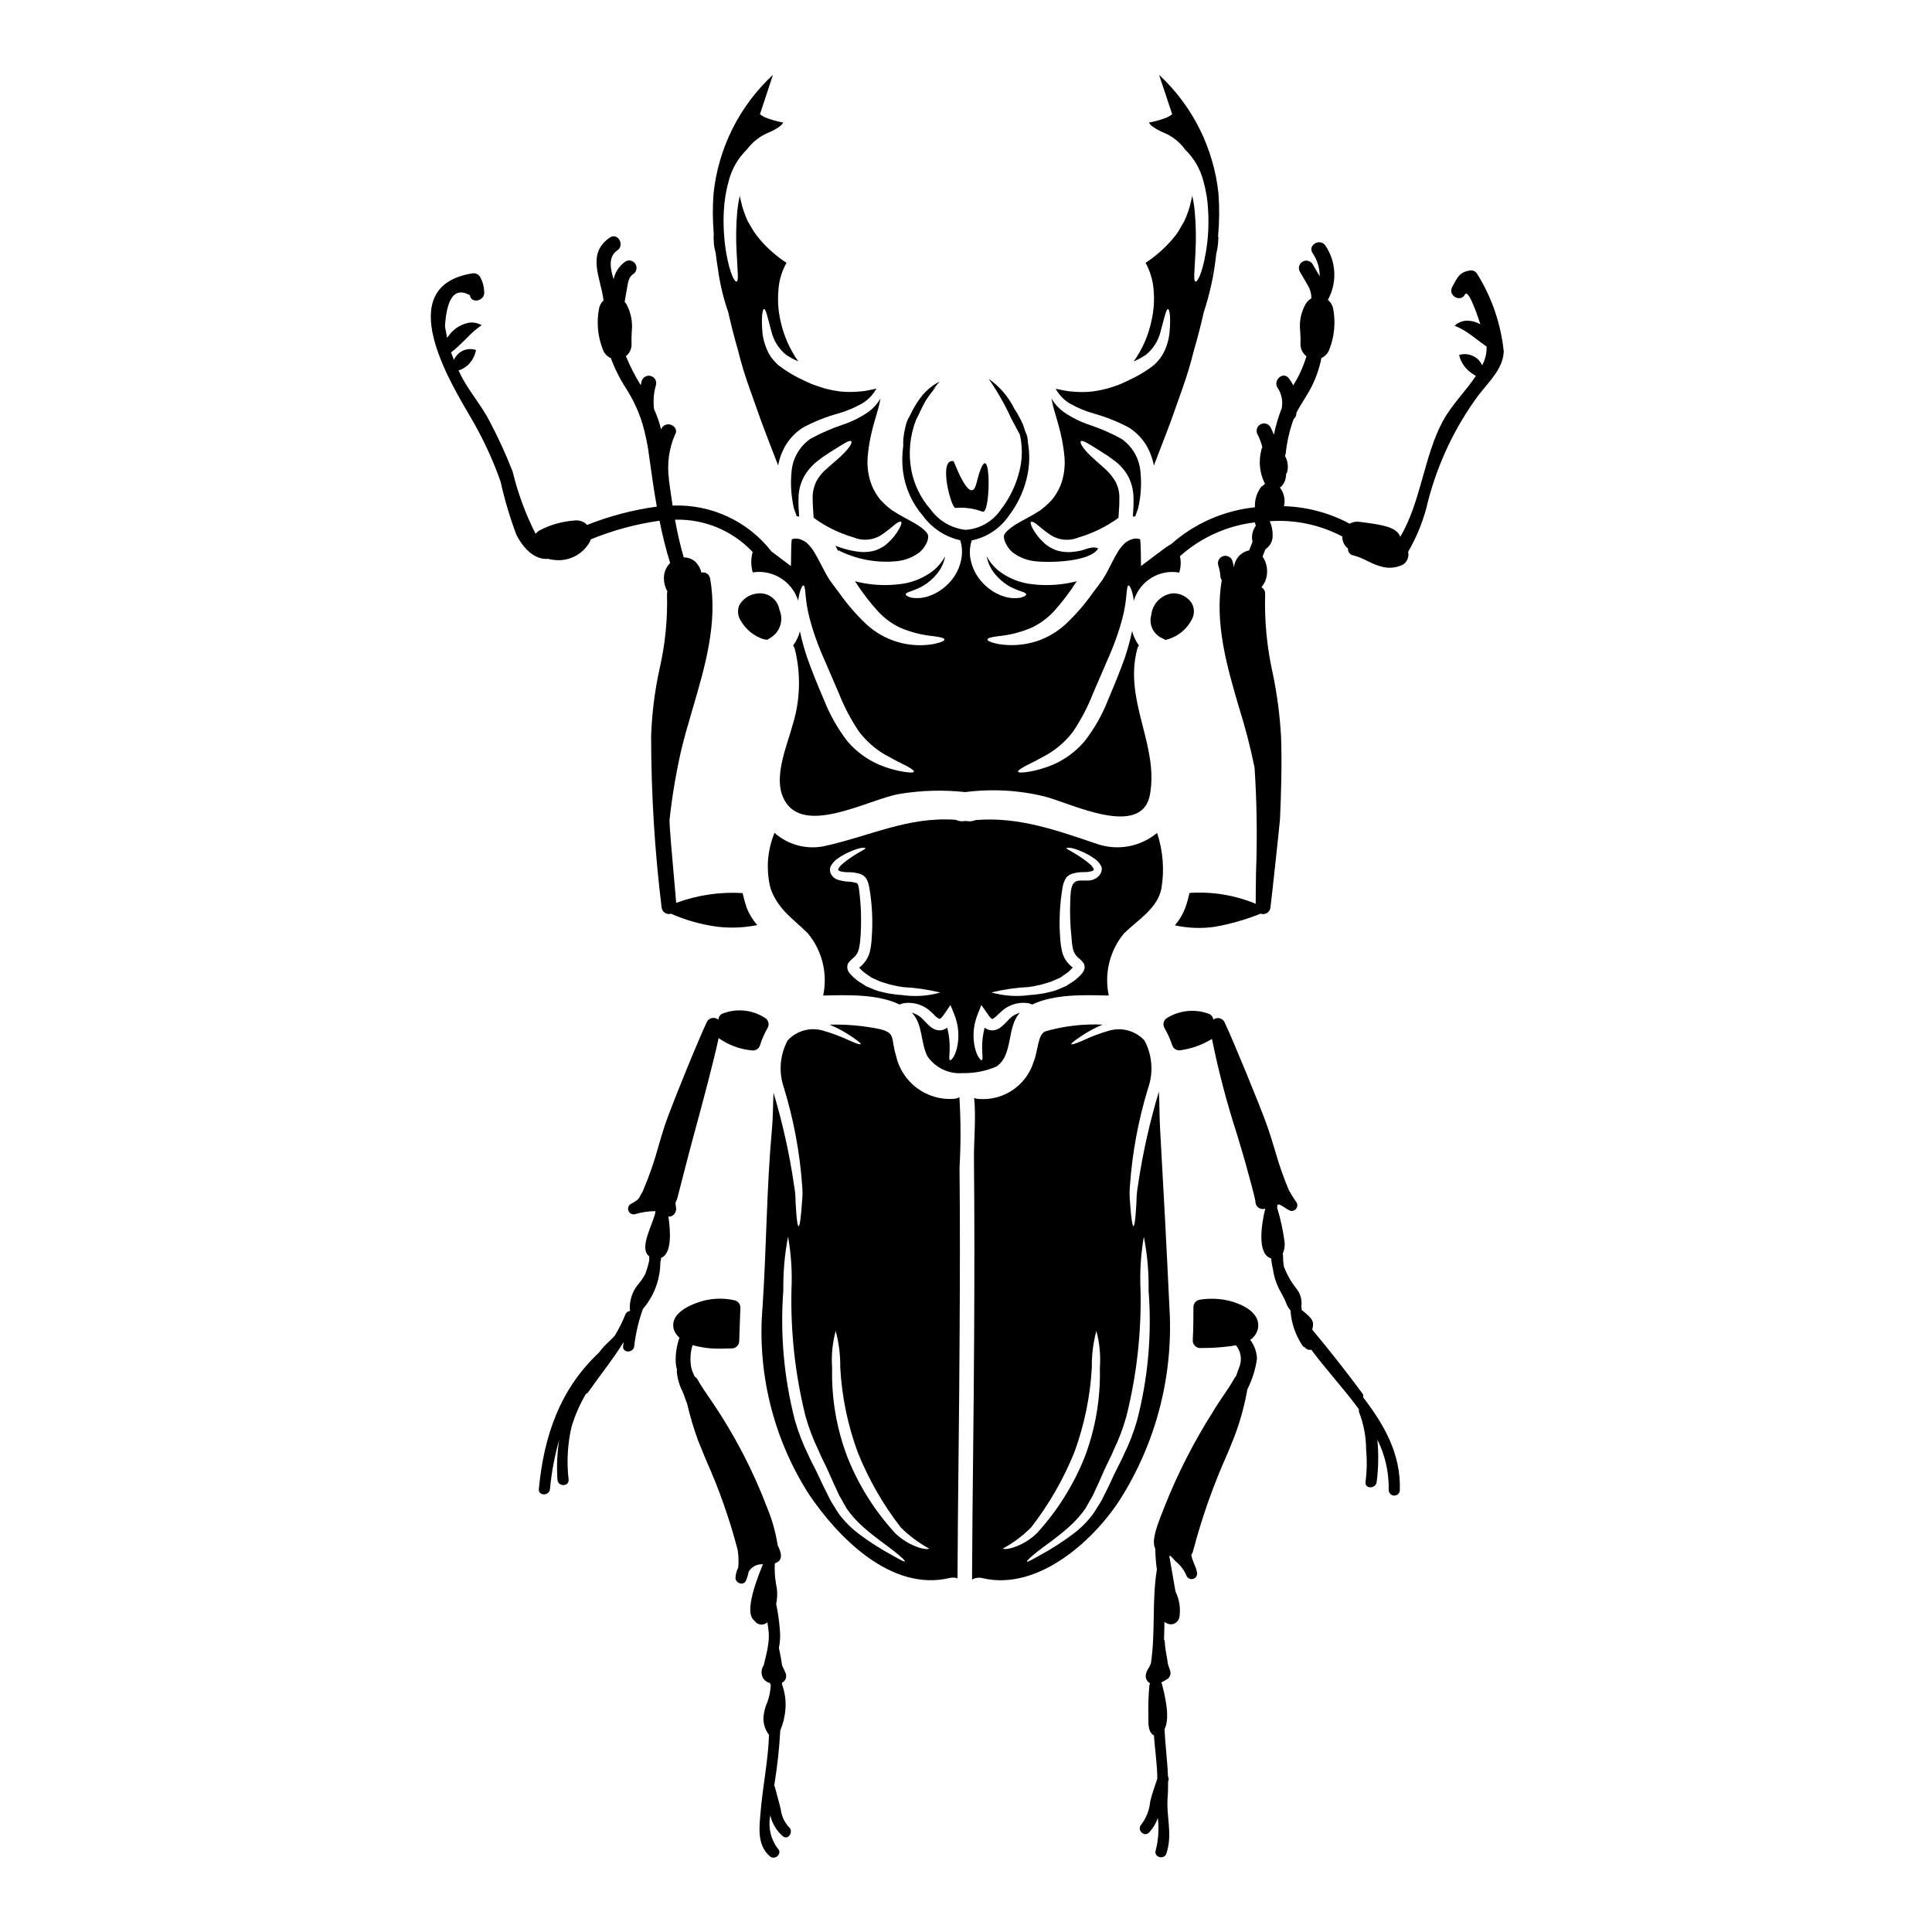<?xml version="1.0" encoding="UTF-8"?>
<!-- Uploaded to: ICON Repo, www.svgrepo.com, Generator: ICON Repo Mixer Tools -->
<svg fill="#000000" width="800px" height="800px" version="1.1" viewBox="144 144 512 512" xmlns="http://www.w3.org/2000/svg">
 <g>
  <path d="m348.07 313.09c2.617-1.492 3.691-4.715 2.492-7.477-0.457-2.797-3.062-4.719-5.867-4.328-2.023 0.191-3.816 1.367-4.797 3.148-0.559 1.426-0.352 3.039 0.547 4.281 1.34 2.223 3.438 3.887 5.906 4.684l0.973 0.156z"/>
  <path d="m374.98 258.61c0.484-2.074 1.102-3.938 1.574-5.688 0.328-1.086 0.59-2.191 0.789-3.305-0.82 1.383-1.91 2.586-3.203 3.539-2.156 1.48-4.512 2.644-6.996 3.461-2.906 0.977-5.723 2.211-8.406 3.691-2.883 2.023-4.707 5.231-4.973 8.742-0.32 3.242-0.102 6.516 0.637 9.688 0.262 0.691 0.488 1.383 0.742 2.074l0.641 0.078c-0.102-1.574-0.227-3.051-0.176-4.723h0.004c-0.02-2.199 0.566-4.363 1.688-6.254 0.961-1.559 2.215-2.918 3.691-4 1.203-0.949 2.277-1.613 3.176-2.203 3.668-2.277 4.949-3.148 5.383-2.793 0.438 0.355-0.395 2-3.715 4.894-0.824 0.742-1.77 1.488-2.754 2.41-1.082 0.891-1.984 1.977-2.664 3.203-0.762 1.488-1.121 3.148-1.051 4.816 0 1.512 0.152 3.203 0.254 4.973 3.199 2.34 6.781 4.098 10.586 5.203 2.426 1.02 5.199 0.77 7.406-0.668 1.273-0.879 2.496-1.832 3.664-2.844 0.82-0.613 1.309-0.789 1.512-0.613 0.203 0.172 0.129 0.641-0.359 1.574h0.004c-0.797 1.535-1.875 2.91-3.18 4.051-0.504 0.496-1.082 0.91-1.719 1.227-0.73 0.438-1.527 0.746-2.359 0.922-0.93 0.184-1.875 0.262-2.82 0.23-1-0.07-1.996-0.219-2.977-0.438-1.355-0.32-2.691-0.73-3.996-1.227 0.262 0.461 0.488 0.922 0.691 1.383l0.102-0.176v-0.004c4.742 2.398 10.062 3.402 15.352 2.898 2.199-0.188 4.301-0.988 6.074-2.305 0.73-0.598 1.336-1.34 1.766-2.184 0.383-0.617 0.594-1.324 0.613-2.051 0.129-0.789-1.309-2.176-3.203-3.305-1.898-1.129-4.098-2.152-6.379-3.664-1.145-0.84-2.199-1.793-3.148-2.848-0.895-1.102-1.629-2.328-2.18-3.637-0.953-2.426-1.34-5.039-1.129-7.637 0.184-2.191 0.531-4.359 1.039-6.496z"/>
  <path d="m397.24 278.61c2.43-0.211 4.875 0.129 7.152 1 2.41 0.875 2.305-23.27-1.641-7.477-1.574 6.254-5.949-5.902-6.023-5.902-1.152-0.254-1.715 0.562-1.922 1.871-0.531 3.512 1.543 10.637 2.434 10.508z"/>
  <path d="m427.44 250.9c2.051 1.168 4.234 2.082 6.508 2.719 3.219 0.898 6.332 2.144 9.277 3.715 1.82 1.184 3.359 2.746 4.512 4.586 0.996 1.688 1.691 3.535 2.051 5.461 1.18-3.074 2.363-6.125 3.484-9.055 1.488-3.84 2.691-7.535 4-11.125l-0.004 0.004c1.234-3.418 2.285-6.902 3.152-10.43 1.012-3.43 1.859-6.789 2.594-10.047v-0.004c1.664-5.027 2.769-10.223 3.305-15.492 0.328-1.246 0.508-2.527 0.535-3.816l0.055-0.281-0.102-0.512v-0.043c0.344-3.742 0.379-7.504 0.102-11.254-1.258-12.055-6.852-23.246-15.742-31.488l3.477 10.426-0.004 0.004c-0.414 0.34-0.875 0.629-1.367 0.848-1.547 0.617-3.152 1.074-4.793 1.359 0.191 0.363 0.461 0.68 0.789 0.926 0.957 0.703 2 1.289 3.102 1.738 2.289 0.941 4.266 2.504 5.715 4.512 2.289 2.234 3.941 5.043 4.773 8.137 0.754 2.637 1.195 5.356 1.309 8.098 0.227 3.797 0 7.609-0.668 11.352-1 5.613-2.227 7.539-2.688 7.383-0.566-0.156-0.285-2.231 0-7.691l-0.004 0.004c0.199-3.598 0.141-7.203-0.18-10.789-0.133-1.434-0.355-2.852-0.664-4.254l-0.309 1.359v-0.004c-0.395 1.879-1.016 3.703-1.844 5.434-0.488 0.848-1 1.691-1.488 2.566s-1.203 1.574-1.793 2.363l-0.004-0.004c-2.023 2.328-4.359 4.363-6.941 6.047 1.203 2.168 1.93 4.574 2.125 7.051 0.266 2.832 0.066 5.688-0.59 8.457-0.816 3.828-2.41 7.445-4.688 10.625l1-0.461c0.922-0.395 1.41-0.848 2.125-1.203 1.984-1.566 3.394-3.754 4-6.211 1.102-4.098 1.512-6.074 2-5.996 0.359 0.051 0.789 1.922 0.359 6.484-0.172 1.363-0.516 2.695-1.023 3.973-0.336 0.797-0.746 1.562-1.23 2.281-0.57 0.781-1.215 1.5-1.922 2.152-1.66 1.273-3.438 2.391-5.305 3.332-0.977 0.488-2.051 0.977-3.148 1.488-1.098 0.512-2.363 0.848-3.613 1.281-1.375 0.367-2.773 0.648-4.184 0.844-1.531 0.168-3.074 0.195-4.609 0.078-0.789-0.078-1.613-0.102-2.41-0.254-0.797-0.152-1.613-0.336-2.434-0.488l-0.285-0.074 0.004-0.004c0.867 1.598 2.137 2.941 3.684 3.894zm37.391-33.457c0.055-0.332 0.082-0.621 0.137-0.949 0.113-0.586 0.25-1.18 0.395-1.742z"/>
  <path d="m410.04 286.21c0.035 0.727 0.258 1.434 0.641 2.051 0.426 0.84 1.02 1.586 1.746 2.184 1.77 1.316 3.871 2.117 6.07 2.305 3.766 0.434 14.406 0.152 16.531-3.387-1.309-0.715-2.898 0.078-4.379 0.512-0.969 0.223-1.957 0.367-2.949 0.438-0.953 0.031-1.91-0.043-2.844-0.23-0.832-0.176-1.629-0.488-2.363-0.922-0.637-0.32-1.227-0.734-1.742-1.227-1.297-1.148-2.375-2.519-3.176-4.051-0.461-0.949-0.539-1.438-0.336-1.574s0.691 0 1.488 0.613 1.969 1.742 3.664 2.848c2.215 1.438 4.996 1.684 7.43 0.664 3.805-1.109 7.387-2.871 10.586-5.203 0.105-1.766 0.262-3.461 0.23-4.973 0.078-1.602-0.273-3.195-1.023-4.613-0.711-1.234-1.609-2.352-2.668-3.305-0.973-0.922-1.945-1.715-2.754-2.461-3.332-2.898-4.129-4.637-3.742-4.949 0.461-0.359 1.742 0.465 5.379 2.754v0.004c1.102 0.652 2.164 1.371 3.18 2.152 1.477 1.043 2.731 2.367 3.688 3.894 1.141 1.961 1.723 4.195 1.695 6.461 0.051 1.664-0.074 3.125-0.176 4.723l0.637-0.078c0.262-0.691 0.516-1.383 0.742-2.074 0.758-3.168 0.973-6.445 0.641-9.688-0.27-3.508-2.09-6.715-4.973-8.742-2.68-1.488-5.492-2.727-8.406-3.691-2.477-0.812-4.824-1.977-6.969-3.461-1.305-0.953-2.402-2.156-3.231-3.539 0.203 1.051 0.434 2.152 0.789 3.305 0.488 1.742 1.102 3.613 1.574 5.688 0.523 2.141 0.883 4.316 1.078 6.512 0.223 2.598-0.156 5.211-1.102 7.637-0.562 1.309-1.305 2.535-2.203 3.637-0.957 1.051-2.012 2-3.148 2.848-2.305 1.512-4.461 2.488-6.379 3.664-1.922 1.176-3.328 2.523-3.227 3.277z"/>
  <path d="m452.9 313.59 0.738-0.211c2.769-0.859 5.059-2.828 6.324-5.441 0.664-1.379 0.562-3-0.266-4.289-1.148-1.586-3.012-2.488-4.965-2.41-2.981 0.371-5.316 2.742-5.633 5.731-0.703 2.5 0.543 5.137 2.922 6.184z"/>
  <path d="m476.99 497.17c0.625-1.238 0.617-2.707-0.023-3.938-1.758-3.445-7.625-4.606-7.871-4.652h-0.004c-2.375-0.484-4.824-0.531-7.219-0.129-0.926 0.176-1.598 0.988-1.598 1.934 0 2.941-0.023 5.879-0.176 8.793-0.027 0.539 0.168 1.066 0.539 1.457 0.371 0.391 0.887 0.613 1.43 0.613 1.801 0 3.574-0.055 5.367-0.215l0.562-0.051v-0.004c1.188-0.09 2.371-0.246 3.543-0.465 1.227 1.488 1.621 3.496 1.043 5.336-0.344 0.977-0.703 1.949-1.059 2.922v-0.004c-0.156 0.141-0.289 0.305-0.395 0.488-0.836 1.535-1.848 3.027-2.922 4.606-0.926 1.363-1.875 2.754-2.754 4.246-5.066 7.973-9.367 16.406-12.848 25.191-0.105 0.293-0.281 0.719-0.484 1.23-2.027 5.039-2.863 7.988-1.969 9.898l0.004 0.004c0.031 1.844 0.172 3.684 0.426 5.508-1.344 8.238-0.344 16.48-1.574 24.836-0.164 0.371-0.336 0.742-0.445 1.012-0.453 0.68-1.66 2.492-0.328 3.894 0.16 0.16 0.344 0.293 0.547 0.395v0.031c-0.109 0.195-0.18 0.41-0.195 0.637-0.242 2.656-0.328 5.328-0.258 7.996 0.047 1.625-0.207 3.59 0.996 4.84v0.004c0.137 0.117 0.293 0.207 0.461 0.266 0.293 3.887 0.879 7.652 0.914 11.523-0.66 2.008-1.418 4.016-1.895 6.074-0.191 2.211-1.012 4.32-2.359 6.078-1.285 1.395 0.789 3.488 2.09 2.086 1.023-1.094 1.809-2.394 2.301-3.812 0.348 2.875 0.156 5.789-0.566 8.594-0.582 1.812 2.266 2.586 2.848 0.789 1.707-5.289-0.113-9.676 0.324-15.062 0.109-1.352 0.121-2.641 0.109-3.938l0.086-0.27-0.004 0.004c0.141-0.375 0.102-0.789-0.109-1.129-0.148-4.168-0.715-8.152-0.902-12.555 1.598-3.125 0-9.32-0.824-12.395 0.516-0.242 1.008-0.527 1.43-0.789l0.004 0.004c0.781-0.465 1.145-1.402 0.875-2.273-0.184-0.605-0.395-1.203-0.602-1.801-0.223-1.941-0.742-3.801-0.82-5.816l0.004-0.004c-0.008-0.246-0.082-0.488-0.215-0.699 0.062-1.555 0.094-3.109 0.117-4.664 0.477 0.406 1.078 0.641 1.703 0.664 0.145 0 0.293-0.016 0.438-0.043 0.949-0.195 1.676-0.957 1.832-1.91 0.348-2.305-0.02-4.656-1.051-6.746-0.547-3.148-1.098-6.297-1.645-9.445l0.363 0.051 1.371 1.441h-0.004c1.191 0.961 2.137 2.191 2.758 3.594 0.215 0.785 1.027 1.246 1.816 1.031 0.785-0.219 1.246-1.031 1.027-1.816-0.277-1.621-1.285-2.922-1.488-4.594 0.211-0.246 0.359-0.543 0.426-0.859 2.348-8.93 5.426-17.652 9.211-26.074l1.625-3.984c1.621-4.188 2.824-8.523 3.594-12.945 1.297-2.539 2.156-5.273 2.543-8.098-0.074-1.809-0.699-3.547-1.793-4.992 0.719-0.469 1.297-1.125 1.672-1.898z"/>
  <path d="m453.89 490.1c-0.738-15.688-1.559-31.371-2.461-47.055-0.176-2.898-0.125-6.297-0.309-9.766h0.004c-2.461 8.156-4.32 16.484-5.562 24.91-0.246 1.477-0.379 2.965-0.395 4.461-0.074 1.336-0.152 2.461-0.23 3.41-0.152 1.871-0.359 2.898-0.562 2.898s-0.395-1.027-0.613-2.898c-0.102-0.922-0.18-2.074-0.285-3.383-0.152-1.508-0.16-3.027-0.023-4.539 0.621-8.758 2.238-17.414 4.816-25.809 1.445-4.148 1.094-8.715-0.973-12.594-2.371-2.559-5.977-3.57-9.332-2.613-2.469 0.703-4.879 1.613-7.199 2.715-1.719 0.742-2.754 1.051-2.848 0.875-0.09-0.176 0.715-0.848 2.277-1.898h0.004c1.875-1.305 3.887-2.406 6-3.277-5.078-0.234-10.156 0.355-15.043 1.738-2.18 0.719-2 5.051-3.231 8.125h-0.004c-1.973 6.356-8.137 10.453-14.758 9.816-0.348-0.031-0.684-0.117-1-0.258 0.539 5.438-0.129 11.531-0.051 16.406 0.152 15.324 0.125 30.648 0.051 45.977-0.102 21.758-0.461 43.52-0.562 65.277 0.836-0.5 1.844-0.645 2.789-0.391 14.957 3.543 30.309-10.559 37.293-22.219 9.09-14.992 13.352-32.414 12.207-49.91zm-44.129 64.277c2.766-1.484 5.297-3.379 7.508-5.609 4.723-6.09 8.582-12.797 11.465-19.941 2.633-7.199 4.188-14.746 4.613-22.398-0.055-3.281 0.348-6.551 1.203-9.715 0.859 3.188 1.172 6.496 0.926 9.789 0.199 8.043-1.156 16.051-3.996 23.578-2.969 7.441-7.262 14.285-12.664 20.199-1.793 1.754-3.969 3.066-6.356 3.84-1.703 0.539-2.617 0.414-2.699 0.258zm35.598-34.039-0.004 0.004c-0.898 3.18-2.09 6.269-3.559 9.227l-0.488 1.074-0.562 1.129c-0.336 0.688-0.664 1.359-1 1.996-0.691 1.336-1.277 2.719-1.898 4.027-0.688 1.332-1.332 2.637-1.969 3.938-0.715 1.18-1.438 2.277-2.129 3.387-1.5 2.027-3.285 3.832-5.301 5.352-2.797 2.102-5.742 3.996-8.816 5.664-2.129 1.203-3.332 1.875-3.461 1.691-0.125-0.18 0.844-1.125 2.789-2.664 1.949-1.539 4.926-3.512 8.125-6.328 1.707-1.492 3.231-3.18 4.539-5.027 0.641-1.125 1.281-2.277 1.969-3.461 0.566-1.203 1.129-2.434 1.719-3.715s1.125-2.688 1.82-4.074c0.336-0.691 0.691-1.41 1.023-2.129 0.156-0.309 0.414-0.82 0.465-0.945l0.461-1.105h-0.004c1.406-2.879 2.547-5.883 3.41-8.969 2.746-10.934 4.012-22.188 3.766-33.457-0.223-4.75 0.066-9.512 0.871-14.199 0.922 4.672 1.344 9.434 1.258 14.199 0.902 11.551-0.121 23.172-3.027 34.391z"/>
  <path d="m414.29 412.37c-0.656 0.211-1.285 0.5-1.867 0.867-0.312 0.223-0.605 0.469-0.871 0.746-0.336 0.332-0.641 0.664-0.977 1-0.398 0.422-0.824 0.816-1.277 1.18-0.641 0.559-1.457 0.879-2.309 0.898-0.742-0.004-1.465-0.258-2.051-0.719-0.441 1.719-0.668 3.484-0.668 5.254 0 1.969 0.285 3.176-0.074 3.356-0.254 0.176-1.23-0.898-1.793-3.102l-0.004 0.004c-0.715-3.016-0.473-6.18 0.695-9.055l0.973-2.461 1.613 2.305v0.004c0.25 0.375 0.527 0.734 0.82 1.078 0.133 0.133 0.289 0.238 0.461 0.309 0.027 0.102 0.871-0.461 1.512-1.152 0.359-0.336 0.719-0.691 1.129-1.027 0.414-0.375 0.871-0.703 1.359-0.973 1.664-0.941 3.59-1.305 5.481-1.027 0.387 0.059 0.758 0.18 1.105 0.359 5.867-2.82 13.777-2.539 20.297-2.387v0.004c-1.258-5.828 0.234-11.91 4.051-16.488 3.543-3.512 8.867-6.539 9.895-11.895 0.82-4.926 0.426-9.973-1.152-14.711-4.406 3.66-10.391 4.777-15.816 2.949-10.766-3.641-20.887-7.305-32.273-6.356-0.703 0.301-1.477 0.398-2.231 0.277-0.105 0-0.215-0.012-0.316-0.039-0.109 0.02-0.223 0.027-0.332 0.023-0.809 0.145-1.645 0.031-2.387-0.328-12.715-0.949-22.91 4.434-35.188 7.047v-0.004c-4.602 0.844-9.336-0.48-12.84-3.586-1.93 4.66-2.297 9.824-1.051 14.711 2 5.641 5.902 7.969 9.867 11.895 3.816 4.586 5.32 10.668 4.074 16.504 6.512-0.152 14.402-0.438 20.273 2.387l0.004-0.004c0.352-0.18 0.73-0.301 1.125-0.359 1.891-0.273 3.82 0.086 5.481 1.027 0.492 0.27 0.945 0.598 1.363 0.973 0.395 0.336 0.789 0.691 1.102 1.027 0.41 0.492 0.926 0.887 1.512 1.152 0.172-0.07 0.328-0.176 0.461-0.309 0.312-0.336 0.594-0.695 0.848-1.078l1.574-2.305 0.996 2.461v-0.004c1.172 2.871 1.414 6.039 0.691 9.055-0.562 2.203-1.535 3.277-1.82 3.102-0.359-0.18-0.078-1.387-0.078-3.356v-0.004c0.016-1.773-0.211-3.539-0.664-5.254-0.582 0.465-1.305 0.719-2.051 0.719-0.848-0.027-1.664-0.344-2.305-0.898-0.457-0.355-0.875-0.75-1.258-1.18-0.332-0.336-0.664-0.668-0.973-1-0.266-0.277-0.559-0.523-0.871-0.746-0.594-0.371-1.23-0.664-1.895-0.867 2.945 3.125 2.277 7.84 4.074 11.48 2.07 3.102 5.66 4.836 9.379 4.535 3.082 0.066 6.141-0.527 8.969-1.746 4.512-3.098 2.621-10.43 6.207-14.27zm2.363-6.793v-0.004c0.777-0.098 1.547-0.242 2.305-0.434 0.828-0.145 1.645-0.359 2.438-0.641 0.832-0.215 1.641-0.516 2.41-0.895 0.395-0.18 0.789-0.359 1.18-0.516 0.395-0.309 0.82-0.586 1.227-0.871l0.641-0.438 0.152-0.125c0.023-0.027 0.309-0.254 0.309-0.254 0.359-0.336 0.691-0.668 0.977-0.977l-0.566-0.484v-0.004c-1.055-0.934-1.82-2.152-2.203-3.512-0.301-1.246-0.488-2.516-0.562-3.793-0.344-4.562-0.117-9.152 0.664-13.66l0.203-0.848c0.129-0.359 0.285-0.715 0.438-1.051l0.203-0.309 0.078-0.152 0.152-0.176 0.074-0.078 0.129-0.129h0.008c0.305-0.262 0.648-0.469 1.023-0.617 1.023-0.332 2.098-0.496 3.18-0.488 0.75 0.02 1.5-0.066 2.227-0.254 0.203-0.074 0.438-0.254 0.395-0.176 0.023 0.102 0.102-0.129 0.152-0.309-0.23-0.5-0.559-0.945-0.973-1.305-0.457-0.41-0.938-0.797-1.434-1.156-0.824-0.609-1.68-1.176-2.562-1.691-1.438-0.898-2.281-1.23-2.281-1.438 0-0.203 1.102-0.254 2.754 0.359 1.023 0.363 2.016 0.809 2.969 1.332 0.617 0.332 1.207 0.711 1.77 1.129 0.773 0.52 1.387 1.246 1.766 2.102 0.078 0.102 0.051 0.309 0.078 0.516 0.031 0.23 0.004 0.469-0.078 0.688-0.074 0.262-0.184 0.512-0.332 0.746-0.387 0.625-0.973 1.102-1.664 1.355-1.465 0.789-3.938-0.176-5.117 0.789-1.18 0.965-1.051 3.586-1.152 4.922v-0.004c-0.133 3.242-0.023 6.488 0.332 9.715 0.047 1.043 0.176 2.078 0.391 3.102 0.215 0.848 0.668 1.613 1.309 2.203 0.562 0.422 1.062 0.922 1.484 1.484 0.223 0.379 0.324 0.816 0.281 1.258-0.043 0.332-0.148 0.652-0.305 0.945-0.195 0.328-0.426 0.629-0.691 0.898-0.402 0.43-0.832 0.832-1.285 1.203l-0.309 0.254-0.176 0.129-0.102 0.074-0.18 0.129-0.641 0.395c-0.434 0.285-0.848 0.539-1.277 0.82-0.512 0.207-1.027 0.438-1.512 0.641l-0.004 0.004c-0.934 0.43-1.918 0.746-2.926 0.949-0.879 0.238-1.781 0.41-2.688 0.512-0.824 0.133-1.652 0.219-2.488 0.262-3.387 0.477-6.832 0.242-10.121-0.695 3.254-0.793 6.582-1.273 9.93-1.438zm-33.547 2.129c-0.832-0.043-1.664-0.129-2.488-0.262-0.906-0.102-1.805-0.273-2.688-0.512-1-0.203-1.973-0.52-2.898-0.949-0.512-0.203-1.027-0.434-1.539-0.641-0.395-0.281-0.848-0.535-1.254-0.82l-0.664-0.395-0.152-0.129-0.086-0.062-0.051-0.023-0.152-0.129-0.336-0.254v-0.004c-0.445-0.379-0.875-0.781-1.277-1.203-0.266-0.27-0.5-0.57-0.695-0.898-0.16-0.289-0.258-0.613-0.281-0.945-0.051-0.438 0.039-0.875 0.254-1.258 0.43-0.555 0.93-1.055 1.488-1.484 0.645-0.578 1.098-1.34 1.309-2.18 0.23-1.027 0.375-2.074 0.434-3.125 0.309-4.293 0.176-8.602-0.391-12.867l-0.125-0.641h-0.004c-0.039-0.117-0.066-0.238-0.078-0.359l-0.176-0.336-0.078-0.125c-0.047-0.02-0.09-0.047-0.129-0.078-0.77-0.223-1.562-0.355-2.363-0.395-1.004-0.047-1.996-0.246-2.945-0.59-0.633-0.273-1.156-0.75-1.488-1.355-0.133-0.23-0.219-0.484-0.254-0.746-0.074-0.223-0.082-0.461-0.027-0.688 0.012-0.176 0.047-0.352 0.102-0.516 0.391-0.848 1.004-1.574 1.773-2.102 0.559-0.418 1.148-0.797 1.766-1.125 0.953-0.523 1.949-0.969 2.973-1.336 1.668-0.613 2.754-0.586 2.754-0.359s-0.82 0.539-2.277 1.438c-0.879 0.52-1.727 1.082-2.539 1.691-0.504 0.355-0.98 0.738-1.434 1.156-0.414 0.359-0.746 0.805-0.977 1.305 0.051 0.176 0.129 0.395 0.129 0.309 0-0.086 0.176 0.102 0.395 0.176 0.73 0.188 1.48 0.273 2.231 0.258 1.09-0.012 2.172 0.152 3.207 0.484 0.363 0.148 0.703 0.355 0.996 0.617l0.125 0.129 0.078 0.051 0.023 0.027 0.129 0.176 0.102 0.152 0.203 0.309c0.152 0.336 0.285 0.691 0.395 1.051l0.203 0.848h0.008c0.797 4.508 1.023 9.098 0.668 13.66-0.051 1.281-0.23 2.551-0.539 3.793-0.402 1.348-1.164 2.562-2.203 3.516-0.203 0.176-0.395 0.332-0.59 0.484 0.285 0.309 0.641 0.641 1 0.977l0.254 0.227 0.051 0.027 0.152 0.125 0.641 0.438c0.395 0.285 0.824 0.562 1.23 0.871 0.395 0.156 0.789 0.336 1.18 0.516h0.008c0.766 0.383 1.574 0.684 2.406 0.895 0.785 0.285 1.59 0.5 2.41 0.641 0.77 0.191 1.547 0.336 2.332 0.434 3.328 0.168 6.633 0.648 9.867 1.438-3.281 0.93-6.723 1.156-10.098 0.676z"/>
  <path d="m398.25 434.77c-0.426 0.238-0.898 0.387-1.383 0.434-3.527 0.27-7.027-0.742-9.863-2.856-2.836-2.109-4.812-5.172-5.562-8.625-1.414-4.535 0.051-5.996-4.41-7.023-4.332-0.883-8.754-1.27-13.172-1.152 2.098 0.871 4.098 1.965 5.969 3.254 1.539 1.051 2.363 1.691 2.254 1.898-0.105 0.203-1.102-0.129-2.816-0.875-2.324-1.098-4.731-2.008-7.203-2.715-3.352-0.965-6.965 0.047-9.328 2.613-2.078 3.875-2.434 8.445-0.977 12.594 2.57 8.395 4.184 17.055 4.82 25.809 0.141 1.512 0.121 3.031-0.055 4.539-0.074 1.309-0.176 2.461-0.281 3.383-0.18 1.871-0.395 2.898-0.613 2.898s-0.395-1.027-0.566-2.898c-0.074-0.949-0.152-2.074-0.227-3.41 0.008-1.496-0.125-2.988-0.395-4.461-1.207-8.324-3.031-16.547-5.457-24.602-0.152 3.356-0.129 6.641-0.395 9.445-1.438 15.684-1.461 31.371-2.488 47.055-1.531 17.531 2.777 35.074 12.254 49.902 7.688 11.379 21.73 25.883 37.262 22.219 0.703-0.184 1.441-0.156 2.129 0.078 0.102-21.648 0.461-43.297 0.562-64.973 0.078-14.656 0.129-29.293-0.023-43.953 0.359-6.188 0.348-12.391-0.035-18.578zm-17.887 121.35c-3.078-1.668-6.023-3.559-8.816-5.664-2.012-1.527-3.797-3.332-5.309-5.356-0.664-1.105-1.41-2.203-2.102-3.387-0.637-1.281-1.309-2.59-1.969-3.938-0.66-1.348-1.23-2.691-1.898-4.027-0.336-0.637-0.691-1.309-1.023-1.996l-0.566-1.129-0.484-1.074 0.004 0.004c-1.461-2.965-2.652-6.051-3.562-9.227-2.891-11.227-3.918-22.848-3.047-34.402-0.066-4.766 0.352-9.523 1.254-14.203 0.828 4.688 1.129 9.449 0.898 14.203-0.242 11.27 1.016 22.52 3.742 33.457 0.875 3.082 2.016 6.082 3.41 8.969l0.488 1.105c0.023 0.125 0.309 0.637 0.434 0.945 0.359 0.719 0.691 1.438 1.051 2.129 0.668 1.387 1.23 2.754 1.824 4.074 0.59 1.32 1.152 2.512 1.715 3.715 0.664 1.18 1.332 2.336 1.969 3.461h-0.004c1.301 1.855 2.828 3.543 4.539 5.027 3.203 2.816 6.176 4.789 8.098 6.328 1.922 1.539 2.926 2.488 2.793 2.664-0.129 0.176-1.309-0.477-3.438-1.68zm7.176-2h-0.004c-2.375-0.777-4.543-2.09-6.328-3.84-5.418-5.902-9.711-12.75-12.66-20.199-2.859-7.523-4.227-15.531-4.023-23.578-0.246-3.293 0.074-6.606 0.949-9.789 0.844 3.168 1.25 6.434 1.203 9.715 0.418 7.652 1.973 15.203 4.613 22.398 2.859 7.144 6.703 13.855 11.414 19.941 2.223 2.219 4.75 4.109 7.512 5.609-0.051 0.156-0.957 0.281-2.68-0.258z"/>
  <path d="m535.49 216.62c-0.352-0.605-1-0.977-1.695-0.977-2.969 0.395-3.504 1.723-4.957 4.426-1.203 2.227 2.191 4.219 3.398 1.969 0.992-1.844 3.988 7.652 3.805 7.109 0.094 0.289 0.188 0.539 0.289 0.812v-0.008c-0.871-0.5-1.832-0.816-2.828-0.922-1.461-0.203-2.934 0.27-4.008 1.281 1.094 0.449 2.141 1.004 3.129 1.648 0.852 0.582 1.668 1.121 2.438 1.75 0.906 0.645 1.832 1.41 2.91 2.148v0.004c0.039 1.727-0.367 3.434-1.184 4.953-0.266-0.57-0.629-1.098-1.066-1.555-1.348-1.262-3.269-1.723-5.043-1.203 0.363 1.562 1.184 2.981 2.359 4.074 0.641 0.57 1.344 1.066 2.094 1.477-2.684 4.043-6.387 7.637-8.734 11.938-5.008 9.199-5.902 21.734-11.316 30.699-0.957-2.363-3.723-3.106-10.98-3.969v0.004c-0.844-0.098-1.695 0.082-2.43 0.508-5.363-2.871-11.32-4.461-17.402-4.641 0.406-1.738 0-3.566-1.105-4.965 0.102-0.074 0.211-0.082 0.316-0.176h-0.004c0.895-0.879 1.375-2.09 1.336-3.34 0.184-0.238 0.309-0.516 0.359-0.812 0.281-1.379 0.051-2.812-0.645-4.035 0.098-0.195 0.16-0.406 0.195-0.621 0.312-2.988 0.973-5.926 1.965-8.758 0.055-0.156 0.133-0.293 0.191-0.445h0.004c0.434-0.355 0.68-0.891 0.664-1.453v-0.105c1.062-2.156 2.422-3.969 3.613-6.16 1.438-2.625 2.457-5.461 3.019-8.398 0.949-0.418 1.691-1.195 2.066-2.16 1.402-3.5 1.762-7.324 1.039-11.023-0.188-0.879-0.676-1.664-1.383-2.223 2.5-4.531 2.25-10.082-0.648-14.371-1.395-2.106-4.801-0.133-3.402 1.969 1.238 1.809 1.895 3.949 1.887 6.141-0.625-1.094-1.285-2.176-1.91-3.25v-0.004c-0.574-0.867-1.727-1.137-2.625-0.617-0.902 0.523-1.242 1.656-0.773 2.586 0.789 1.379 1.652 2.754 2.402 4.144h-0.004c0.484 0.93 0.723 1.965 0.699 3.008-0.621 0.344-1.137 0.844-1.496 1.457-1.25 2.172-1.762 4.691-1.469 7.18v0.051c0.094 1.152 0.121 2.312 0.082 3.469-0.012 1.246 0.574 2.426 1.574 3.172-0.805 2.723-1.988 5.32-3.516 7.719-0.309-0.691-0.715-1.34-1.199-1.922-1.617-1.969-4.387 0.848-2.781 2.781 0.949 1.555 1.289 3.406 0.957 5.195-0.906 2.281-1.605 4.641-2.094 7.043-0.246-0.711-0.551-1.402-0.91-2.062-0.559-0.922-1.75-1.223-2.68-0.68-0.93 0.543-1.246 1.73-0.719 2.668 0.562 1.074 0.984 2.215 1.262 3.398-0.156 0.234-0.254 0.504-0.285 0.785-0.742 2.875-0.445 5.918 0.84 8.598 0.047 0.078 0.117 0.129 0.168 0.203-0.129 0.117-0.242 0.25-0.34 0.395-0.25 0.141-0.488 0.309-0.699 0.504-1.164 1.555-1.75 3.469-1.652 5.41-8.246 0.855-16.016 4.273-22.219 9.773l-0.355 0.188-1.078 0.715c-0.789 0.59-1.574 1.18-2.363 1.742-1.41 1.074-2.793 2.125-4.176 3.148-0.051-1.793 0-5.078-0.203-7 0.023-0.051-0.078-0.074-0.262-0.18v0.008c-0.648-0.176-1.332-0.148-1.965 0.078-0.379 0.113-0.738 0.277-1.074 0.488-0.363 0.172-0.684 0.414-0.949 0.715-0.68 0.664-1.266 1.414-1.746 2.231-1.078 1.766-1.969 3.738-3.074 5.766-0.336 0.512-0.641 1.051-0.949 1.574-0.336 0.395-0.617 0.848-0.926 1.254-0.613 0.82-1.203 1.605-1.766 2.363v0.004c-2.066 2.902-4.41 5.598-6.996 8.047-2.16 1.992-4.707 3.519-7.481 4.488-3.34 1.117-6.902 1.406-10.379 0.84-2.102-0.434-2.973-0.871-2.922-1.227 0.051-0.359 0.973-0.641 2.973-0.875 3.059-0.305 6.051-1.082 8.871-2.305 2.16-1.051 4.106-2.492 5.742-4.25 2.18-2.414 4.152-5.004 5.902-7.742 0.066-0.082 0.125-0.168 0.18-0.258-0.691 0.18-1.363 0.336-2.051 0.461-3.16 0.602-6.394 0.723-9.59 0.355-3.356-0.332-6.551-1.609-9.203-3.691-1.23-1.039-2.258-2.301-3.023-3.719 0.309 1.719 1.059 3.328 2.176 4.664 1.043 1.273 2.289 2.356 3.695 3.207 1.02 0.547 2.082 1.008 3.176 1.383 0.898 0.254 1.414 0.535 1.414 0.848s-0.516 0.562-1.414 0.844c-1.445 0.246-2.926 0.156-4.332-0.258-2.074-0.648-3.961-1.801-5.481-3.356-1.988-1.957-3.269-4.516-3.641-7.277-0.16-1.441-0.016-2.898 0.426-4.277 3.957-0.801 7.453-3.094 9.758-6.406 2.648-3.414 4.422-7.422 5.164-11.68 0.441-2.543 0.441-5.148 0-7.695-0.02-0.598-0.09-1.191-0.207-1.777-0.156-0.547-0.395-1.016-0.586-1.52-0.191-0.504-0.309-1.074-0.512-1.574-0.66-1.508-1.453-2.957-2.363-4.328-1.547-3.148-3.879-5.852-6.766-7.848 2.305 3.301 4.301 6.805 5.973 10.465 0.789 1.484 1.574 2.93 2.309 4.328 0.715 3.133 0.688 6.391-0.078 9.512-0.906 3.812-2.629 7.383-5.047 10.469-2.109 3.074-5.516 5.012-9.238 5.254-3.723-0.395-7.102-2.359-9.289-5.402-2.582-2.922-4.34-6.481-5.09-10.312-0.852-4.484-0.434-9.121 1.207-13.379 0.035-0.051 0.043-0.094 0.082-0.148 0.938-1.789 1.535-3.352 2.449-4.902v-0.004c0.84-1.34 1.797-2.598 2.856-3.769-0.332 0.27-0.617 0.578-0.934 0.867 0.578-0.758 1.18-1.508 1.832-2.254-1.836 0.945-3.457 2.262-4.758 3.867-1.25 1.605-2.305 3.356-3.148 5.203-0.574 0.914-0.977 1.926-1.18 2.984-0.25 0.996-0.43 2.008-0.535 3.031-0.051 0.656-0.062 1.312-0.035 1.969-0.32 2.277-0.336 4.59-0.051 6.871 0.59 4.316 2.418 8.367 5.269 11.66 2.398 3.289 5.914 5.59 9.891 6.473 0.445 1.391 0.578 2.859 0.391 4.309-0.348 2.762-1.621 5.324-3.613 7.277-1.531 1.555-3.422 2.707-5.508 3.356-1.398 0.414-2.871 0.504-4.309 0.258-0.926-0.281-1.41-0.562-1.41-0.844s0.484-0.59 1.41-0.848c1.086-0.375 2.141-0.836 3.152-1.383 1.41-0.852 2.668-1.934 3.715-3.207 1.105-1.344 1.855-2.949 2.176-4.664-0.773 1.422-1.805 2.68-3.047 3.719-2.652 2.082-5.844 3.363-9.203 3.691-3.203 0.375-6.441 0.262-9.609-0.336-0.664-0.125-1.359-0.281-2.023-0.461 0.043 0.09 0.094 0.176 0.152 0.258 1.762 2.742 3.75 5.332 5.949 7.742 1.617 1.766 3.559 3.207 5.715 4.25 2.824 1.223 5.824 2 8.891 2.305 2 0.23 2.922 0.516 2.973 0.875 0.051 0.359-0.848 0.789-2.922 1.227-6.453 1.109-13.051-0.859-17.84-5.328-2.586-2.445-4.922-5.141-6.973-8.047-0.586-0.766-1.176-1.555-1.766-2.363-0.309-0.395-0.613-0.848-0.922-1.254-0.309-0.512-0.641-1.051-0.949-1.574-1.102-2.027-2.027-4-3.102-5.766v-0.004c-0.48-0.816-1.066-1.566-1.746-2.231-0.254-0.297-0.566-0.539-0.918-0.715-0.34-0.203-0.703-0.367-1.078-0.488-0.645-0.227-1.344-0.254-2-0.078-0.176 0.105-0.281 0.129-0.254 0.18-0.203 1.922-0.125 5.203-0.203 7-1.359-1.027-2.754-2.078-4.176-3.148l-0.969-0.723-0.004-0.004c-6.266-8.043-16.02-12.57-26.207-12.164-0.359-2.301-0.68-4.609-0.992-6.914 0.012-0.047 0.016-0.09 0.02-0.137-0.539-3.941-0.004-7.953 1.547-11.617 1.438-2.094-1.969-4.062-3.402-1.969-0.09 0.133-0.156 0.301-0.242 0.441-0.418-1.832-1.035-3.613-1.836-5.316-0.281-2.148-0.117-4.332 0.488-6.41 0.289-1.051-0.328-2.133-1.375-2.422-1.047-0.289-2.133 0.324-2.422 1.375-0.102 0.359-0.145 0.715-0.227 1.074-1.523-2.453-2.84-5.031-3.938-7.699 0.953-0.742 1.508-1.887 1.5-3.094-0.023-1.16-0.027-2.363 0.059-3.543 0.262-2.449-0.223-4.914-1.387-7.086-0.141-0.242-0.309-0.469-0.5-0.676 0.195-1.129 0.395-2.262 0.59-3.394 0.242-1.371 0.395-3.191 1.699-3.973v0.004c0.852-0.582 1.113-1.723 0.594-2.613-0.516-0.895-1.633-1.234-2.562-0.785-1.664 1.105-2.832 2.816-3.254 4.769-0.789-2.594-1.574-5.902 0.98-7.641 2.078-1.418 0.113-4.828-1.969-3.398-6.297 4.285-2.391 10.711-1.676 16.645v0.004c-0.605 0.559-1.02 1.297-1.184 2.102-0.719 3.699-0.359 7.523 1.039 11.023 0.375 0.969 1.121 1.75 2.074 2.168 1.082 2.891 2.477 5.652 4.164 8.234 1.656 2.625 2.992 5.438 3.973 8.383 0.031 0.121 0.043 0.246 0.078 0.371 0.035 0.082 0.078 0.164 0.129 0.242 0.895 3.102 1.535 6.273 1.91 9.477 0.566 4.137 1.18 8.395 1.93 12.648v0.004c-6.34 0.867-12.551 2.504-18.5 4.867-0.07-0.07-0.098-0.168-0.172-0.234-0.848-0.746-1.973-1.094-3.094-0.953-3.305 0.223-6.523 1.141-9.445 2.695-0.348 0.23-0.656 0.512-0.91 0.84-2.652-5.238-4.691-10.762-6.07-16.469-1.777-4.578-3.82-9.047-6.125-13.383-1.969-3.824-4.723-7.062-6.848-10.777-0.461-0.789-0.93-1.723-1.387-2.684 0.312-0.059 0.609-0.172 0.879-0.336 0.598-0.289 1.148-0.66 1.645-1.105 1.102-1.07 1.84-2.457 2.113-3.969-1.68-0.566-3.531-0.141-4.801 1.098-0.43 0.445-0.785 0.953-1.055 1.512-0.266-0.66-0.527-1.328-0.758-1.969h-0.004c0.172-0.117 0.336-0.242 0.488-0.375 0.984-0.758 1.77-1.594 2.566-2.332 0.797-0.734 1.477-1.473 2.246-2.223h0.004c0.879-0.828 1.824-1.59 2.816-2.277-1.277-0.758-2.82-0.922-4.227-0.449-1.367 0.41-2.609 1.152-3.613 2.164-0.48 0.512-0.922 1.059-1.316 1.637l-0.57-3.047c0.492-7.703 2.691-10.457 6.594-8.266 0.422 2.492 4.215 1.438 3.797-1.047-0.051-1.332-0.422-2.637-1.082-3.801-0.465-0.754-1.363-1.117-2.223-0.902-21.301 3.566-5.566 29.059-0.16 38.316v0.004c3.117 5.32 5.723 10.922 7.785 16.734 1.078 4.824 2.488 9.57 4.219 14.199 2 3.883 5.004 6.691 8.422 6.371v0.004c0.879 0.223 1.781 0.344 2.684 0.359 3.188 0.02 6.168-1.559 7.945-4.203 0.293-0.395 0.512-0.84 0.641-1.316 5.852-2.402 11.98-4.062 18.242-4.945 0.746 3.785 1.684 7.527 2.812 11.215-0.98 0.961-1.566 2.254-1.641 3.625-0.074 1.355 0.242 2.703 0.914 3.883-0.07 0.219-0.105 0.445-0.105 0.676 0.191 6.731-0.484 13.461-2.012 20.023-1.258 5.805-1.992 11.715-2.195 17.656 0.008 15.234 0.941 30.453 2.797 45.574 0.184 0.914 0.988 1.574 1.922 1.574h0.219c0.102-0.023 0.203-0.055 0.301-0.09 3.926 1.727 8.074 2.891 12.324 3.457 3.519 0.418 7.086 0.273 10.562-0.434-1.191-1.359-2.137-2.91-2.797-4.586-0.434-1.277-0.793-2.578-1.074-3.898-5.988-0.363-11.988 0.52-17.617 2.598-0.09-1.277-0.297-3.586-0.602-6.969-0.465-5.215-1.246-13.938-1.148-15.129v-0.004c0.664-6.059 1.672-12.078 3.008-18.023 0.887-3.754 2.023-7.633 3.125-11.383 3.289-11.195 6.691-22.77 4.609-34.473-0.129-0.742-0.676-1.348-1.398-1.551-0.297-0.066-0.602-0.066-0.895 0-0.258-1.07-0.805-2.051-1.574-2.84-0.852-0.773-1.965-1.199-3.117-1.18-0.949-3.289-1.719-6.629-2.312-10 7.777-0.219 15.27 2.906 20.586 8.582-0.031 0.109-0.062 0.223-0.098 0.336-0.191 0.773-0.285 1.566-0.285 2.359 0.016 0.914 0.148 1.816 0.395 2.695 0.051 0 0.102-0.027 0.152-0.027h0.004c5.262-0.734 10.281 2.441 11.879 7.508 0.332-2.664 1.098-4.078 1.383-4.027 0.715 0.055 0.285 3.719 1.664 8.742h-0.004c0.801 3.062 1.82 6.059 3.051 8.973 1.461 3.356 3.051 7.086 4.723 10.941 1.402 3.574 3.199 6.977 5.359 10.152 1.84 2.394 4.121 4.418 6.715 5.969 2.336 1.309 4.305 2.336 5.715 3 1.387 0.742 2.129 1.277 2.051 1.574-0.078 0.297-0.973 0.285-2.562 0.051-2.262-0.359-4.473-0.988-6.586-1.871-3.258-1.402-6.152-3.531-8.457-6.231-2.562-3.324-4.644-6.996-6.18-10.902-1.719-4-3.231-7.688-4.488-11.277-0.77-2.285-1.414-4.609-1.922-6.969-0.348 1.352-0.957 2.625-1.793 3.742 0.199 0.32 0.352 0.664 0.461 1.023 1.621 6.574 1.426 13.469-0.562 19.941-1.438 5.305-4.766 12.988-2.871 18.5 4.25 12.227 23.016 1.152 31.32-0.129v-0.004c5.711-0.93 11.52-1.086 17.27-0.461 7.055-0.914 14.215-0.516 21.121 1.184 6.613 1.664 25.707 11.328 27.832-0.59 2.336-13.121-6.969-24.797-3.41-38.418v-0.004c0.094-0.375 0.246-0.73 0.461-1.051-0.828-1.141-1.438-2.426-1.789-3.793-0.516 2.383-1.156 4.734-1.926 7.047-1.277 3.59-2.793 7.277-4.484 11.277-1.535 3.91-3.625 7.578-6.203 10.891-2.301 2.703-5.195 4.836-8.457 6.231-2.106 0.883-4.309 1.512-6.562 1.871-1.574 0.23-2.484 0.23-2.586-0.051-0.102-0.285 0.664-0.82 2.051-1.574 1.41-0.664 3.383-1.691 5.715-3 2.609-1.539 4.894-3.566 6.738-5.969 2.152-3.176 3.941-6.578 5.332-10.152 1.691-3.867 3.281-7.586 4.723-10.941 1.227-2.918 2.254-5.914 3.074-8.973 1.359-5.023 0.949-8.688 1.641-8.742 0.309-0.051 1.074 1.387 1.383 4.051 1.539-5.188 6.715-8.398 12.047-7.477 0.438-1.402 0.504-2.894 0.188-4.332 5.551-4.965 12.496-8.098 19.895-8.969 0.012 0.23 0.059 0.457 0.141 0.672 0.027 0.078 0.051 0.16 0.07 0.242-0.898 1.215-1.219 2.766-0.875 4.238-0.301 0.789-0.605 1.531-0.898 2.285-2.176 0.426-3.809 2.242-4.004 4.449-0.125-0.531-0.266-1.062-0.395-1.574-0.289-1.051-1.371-1.664-2.422-1.375-1.047 0.289-1.664 1.375-1.375 2.422 0.309 0.91 0.5 1.859 0.574 2.816 0 0.398 0.129 0.781 0.367 1.102-1.945 11.547 1.398 22.977 4.648 34.031v-0.004c1.613 5.144 2.961 10.371 4.043 15.652 0.613 9.258 0.742 18.539 0.391 27.812-0.055 3.543-0.094 6.473-0.086 8.312-5.551-2.301-11.559-3.281-17.555-2.867-0.273 1.336-0.645 2.652-1.102 3.938-0.637 1.695-1.57 3.266-2.754 4.637 3.465 0.77 7.043 0.902 10.559 0.395 4.176-0.742 8.266-1.914 12.203-3.492 0.152 0.062 0.316 0.105 0.48 0.129h0.117c0.965 0 1.789-0.695 1.945-1.648 0.191-1.207 2.449-22.043 2.539-23.477 0.277-6.102 0.562-14.121 0.281-22.07h-0.004c-0.32-5.559-1.047-11.082-2.172-16.531-1.562-6.906-2.246-13.984-2.031-21.062 0.047-0.621-0.203-1.227-0.672-1.633-0.098-0.066-0.203-0.125-0.316-0.168 0.355-0.477 0.672-0.984 0.953-1.512 0.93-2.18 0.688-4.688-0.648-6.648 0.25-0.66 0.488-1.336 0.766-1.969 1.039-0.668 1.727-1.77 1.871-2.996 0.125-1.508-0.129-3.023-0.734-4.41 6.66-0.465 13.316 0.938 19.223 4.051-0.031 1.246 0.527 2.43 1.512 3.195-0.078 0.871 0.523 1.656 1.383 1.809 2.578 0.586 4.633 2.215 7.144 2.871 2.031 0.684 4.254 0.508 6.152-0.488 1.047-0.762 1.539-2.07 1.25-3.332 2.449-4.191 4.231-8.734 5.293-13.469 2.621-10.086 7.137-19.582 13.309-27.977 2.66-3.469 6.621-7.051 6.738-11.68-0.754-7.269-3.152-14.273-7.012-20.48z"/>
  <path d="m333.12 206.97-0.031 0.164 0.055 0.277c0 0.543 0.027 1.09 0.082 1.633 0.105 0.637 0.246 1.27 0.418 1.891 0.156 1.289 0.336 2.547 0.523 3.769 0.031 0.242 0.07 0.492 0.113 0.734 0.527 3.84 1.434 7.617 2.707 11.277 0.734 3.254 1.574 6.613 2.574 10.035v0.004c0.863 3.531 1.922 7.012 3.176 10.43 1.309 3.59 2.512 7.281 4 11.125 1.129 2.949 2.281 6 3.488 9.055l-0.004-0.004c0.344-1.93 1.039-3.781 2.051-5.461 1.145-1.844 2.684-3.414 4.512-4.586 2.941-1.582 6.055-2.828 9.277-3.715 2.266-0.637 4.441-1.551 6.481-2.719 1.562-0.945 2.844-2.289 3.719-3.894l-0.309 0.074c-0.82 0.152-1.613 0.336-2.41 0.488-0.797 0.152-1.641 0.176-2.41 0.254l0.004 0.004c-1.539 0.117-3.082 0.09-4.613-0.078-1.41-0.191-2.805-0.473-4.176-0.844-1.258-0.438-2.516-0.789-3.641-1.281-1.125-0.496-2.152-1-3.148-1.488-1.859-0.949-3.625-2.062-5.281-3.332-0.715-0.652-1.367-1.371-1.945-2.152-0.488-0.711-0.891-1.477-1.207-2.281-0.527-1.27-0.883-2.606-1.051-3.973-0.395-4.562 0.023-6.43 0.395-6.484 0.465-0.078 0.875 1.898 1.969 5.996 0.602 2.465 2.012 4.656 4 6.231 0.715 0.359 1.227 0.82 2.152 1.203 0.309 0.125 0.664 0.309 0.973 0.461-2.258-3.195-3.852-6.805-4.691-10.625-0.648-2.769-0.84-5.629-0.566-8.457 0.172-2.481 0.902-4.891 2.133-7.051-2.594-1.676-4.93-3.711-6.949-6.047-0.641-0.754-1.242-1.539-1.793-2.359-0.512-0.875-1-1.719-1.512-2.566-0.809-1.738-1.43-3.562-1.848-5.434l-0.309-1.359 0.004 0.004c-0.301 1.402-0.523 2.824-0.668 4.254-0.312 3.586-0.363 7.191-0.152 10.789 0.281 5.461 0.562 7.535 0 7.691-0.465 0.152-1.719-1.77-2.719-7.383v-0.004c-0.645-3.746-0.867-7.555-0.668-11.352 0.137-2.742 0.586-5.457 1.336-8.098 0.816-3.102 2.465-5.922 4.766-8.152 1.465-1.992 3.445-3.547 5.727-4.496 1.113-0.445 2.164-1.031 3.125-1.738 0.316-0.262 0.582-0.574 0.789-0.926-1.641-0.281-3.25-0.738-4.793-1.359-0.496-0.219-0.961-0.504-1.379-0.844l3.441-10.434c-8.895 8.242-14.488 19.434-15.746 31.488-0.258 3.5-0.242 7.016 0.051 10.512-0.02 0.379-0.02 0.754-0.02 1.133zm1.969 10.141v0.043z"/>
  <path d="m323.02 462.67c0.25-0.441 0.438-0.918 0.555-1.414 0.574-2.273 1.16-4.543 1.75-6.809l1.02-3.938c0.395-1.574 1.07-4.043 1.867-6.977 2.023-7.477 4.894-18.125 6.231-24.43v0.004c2.59 1.832 5.617 2.957 8.781 3.258 0.102 0.016 0.207 0.023 0.309 0.023 0.855 0 1.613-0.555 1.875-1.371 0.496-1.594 1.168-3.129 2-4.578 0.277-0.465 0.352-1.023 0.199-1.547-0.148-0.52-0.504-0.957-0.988-1.207-3.391-2.152-7.613-2.523-11.328-0.992-0.555 0.32-0.902 0.902-0.918 1.543-0.207-0.18-0.445-0.312-0.707-0.395-0.934-0.289-1.938 0.148-2.359 1.027-2.004 4.156-9.582 22.68-11.164 27.492-0.59 1.816-1.129 3.644-1.664 5.469-1.098 4.074-2.492 8.062-4.168 11.93-0.203 0.32-0.383 0.648-0.547 0.988-0.605 1.32-1.352 1.605-2.613 2.332-0.625 0.383-0.875 1.16-0.59 1.836 0.281 0.676 1.016 1.039 1.727 0.859 1.762-0.523 3.586-0.797 5.422-0.816-0.184 2.68-4.695 9.801-1.66 11.973 0.023 0.395 0 0.746 0 1.125v0.004c-0.266 1.203-0.613 2.387-1.039 3.543-0.594 1.113-1.32 2.152-2.164 3.09-1.363 1.836-2.047 4.082-1.941 6.367 0.027 0.125 0.07 0.246 0.129 0.359-0.594 0.031-1.113 0.414-1.324 0.973-0.781 1.953-1.727 3.836-2.828 5.629-0.973 1.074-2.137 2.051-3.043 3.043-0.395 0.449-0.746 0.949-1.137 1.414-10.234 9.602-14.562 21.945-15.902 36.129-0.18 1.895 2.773 1.883 2.953 0 0.406-4.41 1.223-8.773 2.438-13.031-0.547 3.492-0.699 7.039-0.457 10.566 0.121 1.887 3.074 1.898 2.953 0-0.547-4.703-0.281-9.461 0.785-14.074 0.926-3.035 2.203-5.949 3.812-8.684 0.277-0.121 0.52-0.32 0.691-0.574 3.094-4.438 6.383-8.453 9.125-12.895l0.176-0.203c-0.043 0.348-0.113 0.68-0.148 1.031-0.199 1.887 2.754 1.875 2.953 0h-0.004c0.387-3.359 1.156-6.66 2.293-9.84 2.965-3.445 4.606-7.836 4.625-12.379 0.043-0.164 0.082-0.34 0.125-0.5 0.062-0.211 0.078-0.43 0.043-0.648 2.996-1.102 2.516-7.32 1.969-10.992 0.191 0.039 0.387 0.039 0.578 0 1.066-0.336 1.691-1.445 1.418-2.531-0.078-0.398-0.074-0.781-0.105-1.184z"/>
  <path d="m350.88 623.29c-0.5-1.875-1.004-3.754-1.504-5.633-0.047-0.141-0.117-0.273-0.203-0.395 0.043-0.301 0.098-0.637 0.129-0.891 0.734-4.562 1.227-9.16 1.477-13.773 0.773-1.832 1.238-3.773 1.383-5.754 0.152-2.203-0.164-4.41-0.926-6.481 0-0.152 0.031-0.312 0.039-0.469 0.324-0.152 0.598-0.398 0.789-0.699 0.324-0.535 0.379-1.191 0.141-1.773-0.23-0.559-0.488-1.102-0.746-1.641-0.062-0.141-0.121-0.281-0.188-0.418-0.219-1.574-0.516-3.102-0.852-4.644 0.309-1.5 0.398-3.039 0.27-4.566-0.176-2.402-0.512-4.785-1.004-7.141 0.047-0.215 0.098-0.43 0.137-0.633 0.246-1.551 0.184-3.133-0.176-4.656-0.309-1.805-0.41-3.637-0.301-5.461h0.09c2.363-0.824 1.484-3.047 0.664-4.723-0.527-3.418-1.461-6.762-2.781-9.957-3.754-9.875-8.641-19.277-14.566-28.023l-0.375-0.547c-1.32-1.902-2.562-3.699-3.543-5.473l0.004 0.004c-0.172-0.293-0.418-0.535-0.715-0.703-0.418-0.789-0.734-1.629-0.941-2.5-0.355-1.957-0.234-3.969 0.348-5.871 2.473 0.691 5.035 1.004 7.598 0.93 0.973 0 1.938-0.023 2.871-0.055 1.031-0.035 1.863-0.863 1.898-1.898l0.309-8.867c0.027-0.926-0.594-1.746-1.492-1.969-2.59-0.598-5.281-0.598-7.871 0-0.277 0.062-6.719 1.547-8.152 5.117-0.496 1.238-0.332 2.641 0.438 3.731 0.262 0.387 0.574 0.734 0.926 1.043-0.73 2.098-1.066 4.309-0.984 6.527 0.043 0.68 0.16 1.355 0.344 2.012-0.035 0.129-0.059 0.258-0.066 0.395 0.164 1.891 0.699 3.734 1.574 5.418 0.469 1.062 0.754 2.152 1.18 3.176h0.004c0.773 3.352 1.758 6.648 2.949 9.875l2.051 5.016c3.457 7.711 6.262 15.695 8.395 23.871 0.23 1.535 0.273 3.09 0.137 4.633-0.441 0.855-0.688 1.797-0.73 2.758 0 1.379 2.125 2.125 2.754 0.746h0.004c0.336-0.773 0.586-1.582 0.734-2.414 0.602-1 1.605-1.695 2.754-1.902 0.344-0.051 0.691-0.078 1.035-0.074-1.223 3.012-5.231 12.719-2.32 14.895v-0.004c0.387 0.617 1.027 1.023 1.746 1.109h0.176c0.59-0.008 1.156-0.23 1.594-0.629 0.062 0.578 0.129 1.148 0.223 1.688v0.004c0.223 1.523 0.191 3.074-0.098 4.586-0.031 0.121-0.047 0.242-0.047 0.367-0.285 1.605-0.695 3.203-1.07 4.769-0.707 1.031-0.762 2.375-0.141 3.457 0.422 0.629 1.066 1.07 1.801 1.242 0.066 0.211 0.133 0.43 0.203 0.645v0.004c-0.082 1.504-0.387 2.984-0.895 4.402-0.496 1.082-0.82 2.234-0.969 3.414-0.27 1.863 0.227 3.754 1.379 5.242h0.023c-0.203 6.691-1.637 13.488-2.199 20.152-0.359 4.273-1.098 8.922 2.394 12.035 1.414 1.262 3.508-0.82 2.086-2.086h-0.004c-1.852-2.488-2.555-5.652-1.938-8.695 0.516 2.141 1.684 4.07 3.348 5.512 1.508 1.152 2.977-1.41 1.488-2.551-1.188-1.34-1.914-3.023-2.086-4.805z"/>
  <path d="m505.02 513.23c-4.262-5.754-8.688-11.383-13.277-16.883 0.191-0.574 0.262-1.184 0.207-1.785-0.246-1.332-1.73-2.293-2.648-3.148h-0.004c-0.102-0.09-0.219-0.164-0.344-0.219 0-0.141-0.035-0.273-0.023-0.414 0.02-0.191-0.004-0.387-0.062-0.57 0.242-1.723-0.254-3.465-1.367-4.801-1.398-1.762-2.512-3.738-3.285-5.848-0.141-0.93-0.207-1.867-0.199-2.805 0-0.164-0.031-0.324-0.086-0.48 0.441-0.984 0.613-2.074 0.496-3.148-0.406-3.066-1.066-6.094-1.969-9.051v-0.078c0.074-0.23 0.086-0.469 0.035-0.703 0.172-0.039 0.344-0.066 0.512-0.094 1.012 0.395 1.918 1.281 2.941 1.664 0.578 0.148 1.184-0.062 1.547-0.535 0.363-0.473 0.41-1.113 0.117-1.633-0.719-1.051-1.395-2.129-2.027-3.242-1.422-3.363-2.629-6.809-3.621-10.32-0.68-2.258-1.367-4.531-2.156-6.773-1.715-4.918-9.098-22.871-11.281-27.445-0.41-0.863-1.383-1.309-2.305-1.051-0.242 0.07-0.469 0.188-0.664 0.344-0.078-0.594-0.422-1.125-0.934-1.438-3.691-1.469-7.856-1.121-11.25 0.941-0.469 0.246-0.82 0.672-0.973 1.18-0.148 0.516-0.078 1.07 0.191 1.531 0.844 1.457 1.535 2.988 2.062 4.582 0.27 0.805 1.02 1.348 1.867 1.348 0.121 0 0.242-0.012 0.363-0.035 2.941-0.418 5.766-1.438 8.297-3 1.734 8.574 3.961 17.047 6.66 25.367 1.152 3.844 2.164 7.215 2.754 9.477 0.457 1.598 1.902 6.934 2.106 8.156-0.035 0.543 0.16 1.078 0.531 1.473 0.375 0.395 0.895 0.621 1.438 0.617 0.191 0 0.383-0.027 0.566-0.082l0.078-0.027c-0.938 3.688-2.363 12.105 1.574 13.195 0.055 0.93 0.203 1.852 0.438 2.754 0.227 1.73 0.723 3.414 1.465 4.992 0.645 1.309 1.434 2.516 1.969 3.871 0.27 0.793 0.691 1.531 1.234 2.168 0.215 3.266 1.27 6.418 3.066 9.148 0.156 0.312 0.43 0.551 0.762 0.652 0.383 0.523 1.043 0.762 1.672 0.598 3.938 5.305 8.695 10.383 12.648 15.816-0.074 0.324-0.035 0.66 0.113 0.957 1.168 3.106 1.77 6.394 1.785 9.711 0.266 2.859 0.215 5.738-0.156 8.586-0.242 1.883 2.707 1.863 2.953 0h-0.004c0.484-3.734 0.543-7.512 0.176-11.258 2.07 4.148 3.106 8.742 3.012 13.379 0 0.816 0.664 1.477 1.477 1.477 0.816 0 1.477-0.66 1.477-1.477 0.281-9.652-4.203-17.352-9.723-24.566v0.004c0.102-0.375 0.016-0.777-0.23-1.078zm-39.648-98.844h-0.02l-1.695 0.059z"/>
 </g>
</svg>